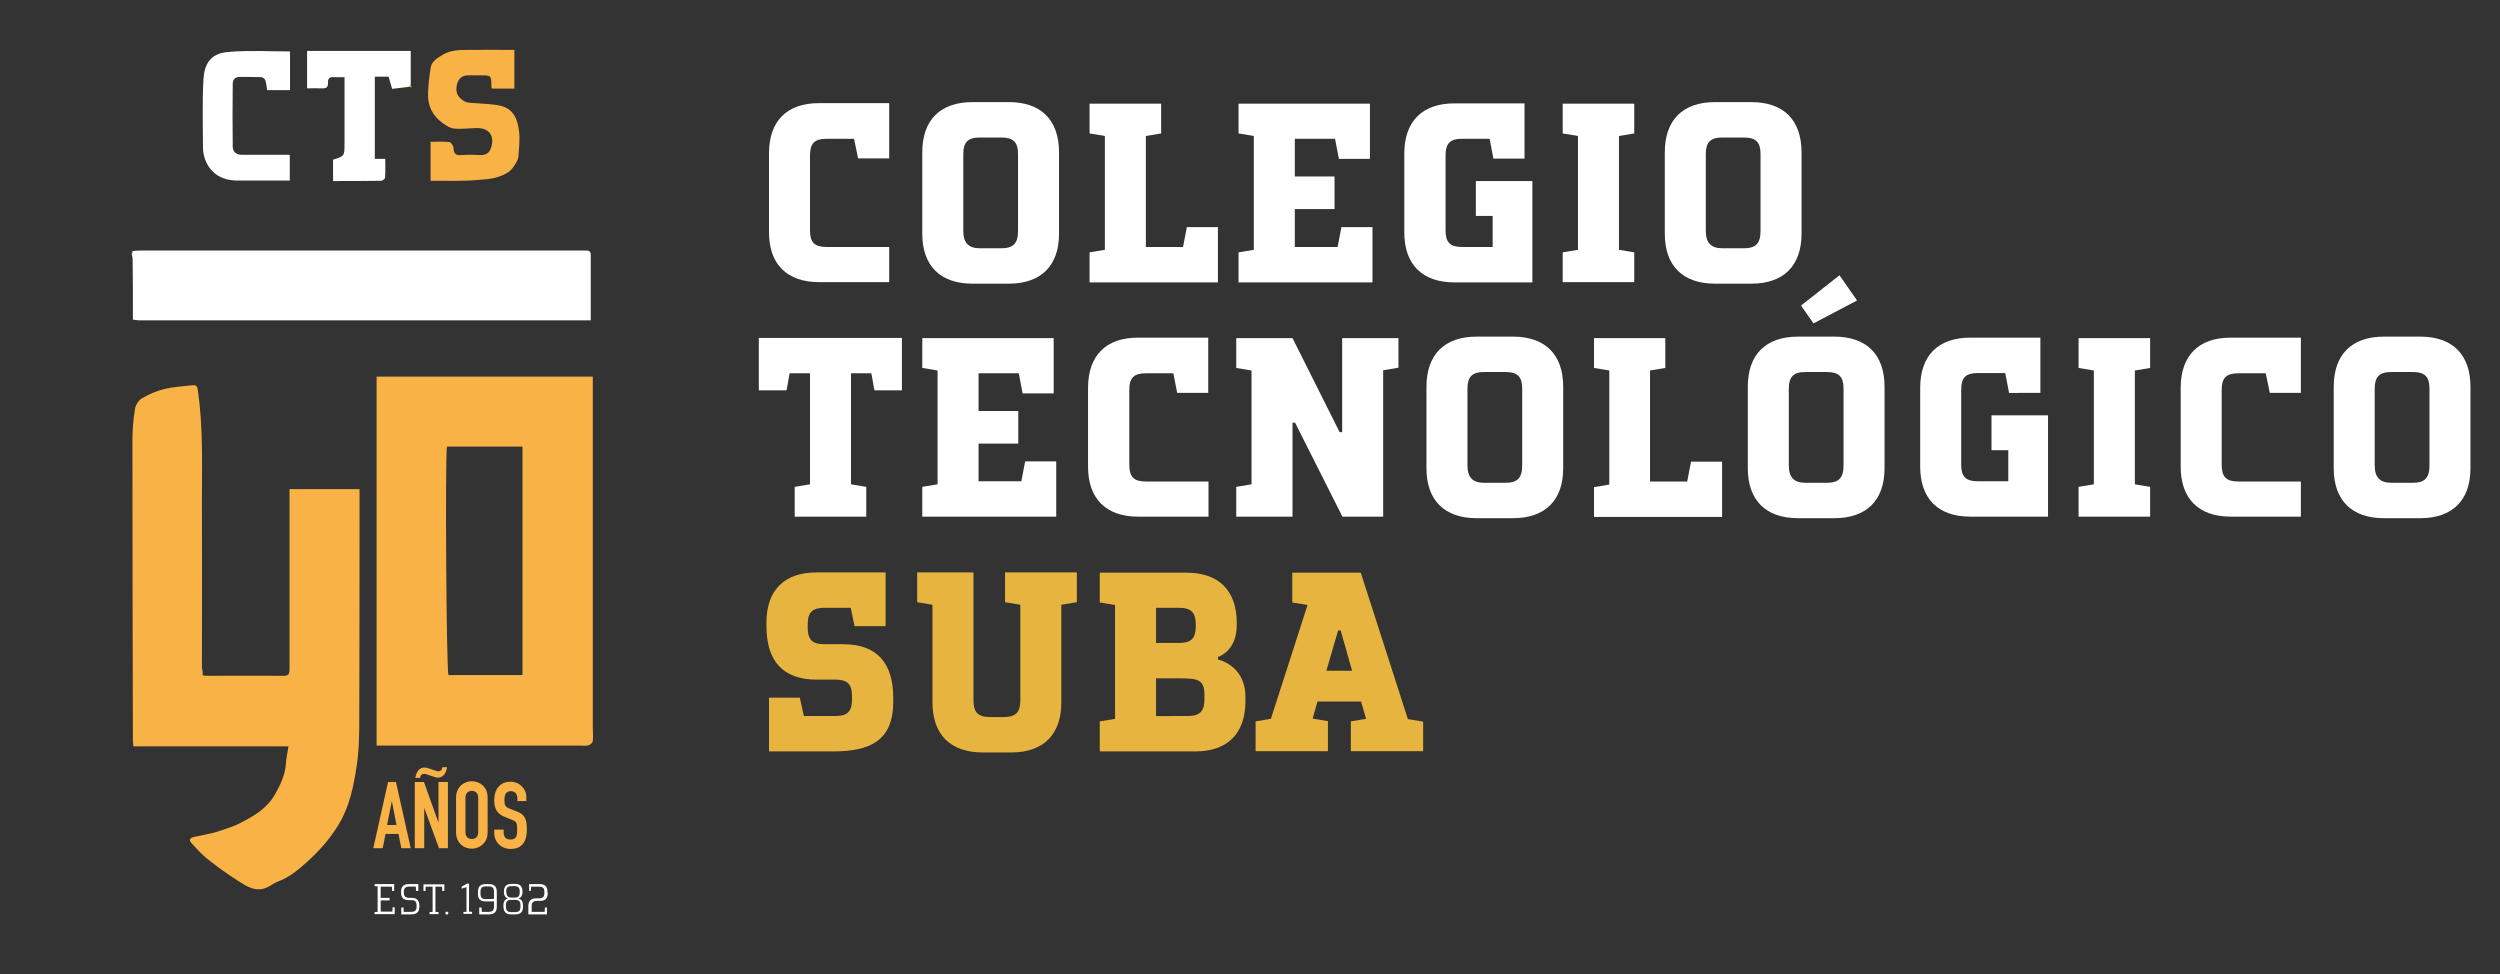 <?xml version="1.0" encoding="utf-8"?>
<!-- Generator: Adobe Illustrator 27.4.1, SVG Export Plug-In . SVG Version: 6.00 Build 0)  -->
<svg version="1.1" id="Capa_1" xmlns="http://www.w3.org/2000/svg" xmlns:xlink="http://www.w3.org/1999/xlink" x="0px" y="0px"
	 viewBox="0 0 981.8 382.5" style="enable-background:new 0 0 981.8 382.5;" xml:space="preserve">
<rect x="0" y="0" width="981.8" height="382.5" fill="#333333" stroke="none"/>
<style type="text/css">
	.st0{fill:#FFFFFF;}
	.st1{fill:#E7B43F;}
	.st2{fill:#F8B246;}
</style>
<g>
	<g>
		<path class="st0" d="M335.4,54.5h-10.8c-4.7,0-6.5,1.8-6.5,6.5v29.5c0,4.7,1.8,6.5,6.5,6.5h24.6v13.8h-27.5
			c-12.6,0-19.7-7-19.7-19.6v-31c0-12.6,7-19.7,19.6-19.7h27.6v21.7H337L335.4,54.5z"/>
		<path class="st0" d="M415.9,91.8c0,12.5-7,19.6-19.7,19.6h-14.3c-12.6,0-19.7-7-19.7-19.6v-32c0-12.6,7-19.7,19.7-19.7h14.3
			c12.6,0,19.7,7,19.7,19.7V91.8z M378.3,90.7c0,4.6,2,6.8,6.5,6.8h8.5c4.5,0,6.5-1.8,6.5-6.8V60.5c0-4.6-1.8-6.5-6.5-6.5h-8.5
			c-4.7,0-6.5,1.9-6.5,6.5V90.7z"/>
		<path class="st0" d="M433.9,53.4l-6-1V40.7H456v11.7l-6,1V97h14.6l1.5-7.8h12.2v21.7h-50.4V99.1l6-1L433.9,53.4L433.9,53.4z"/>
		<path class="st0" d="M524.3,54.5h-15.8v14.8h15.6v12.8h-15.6V97h16.8l1.5-7.8H539v21.7h-52.6V99.1l6-1V53.4l-6-1V40.7H538v21.7
			h-12.2L524.3,54.5z"/>
		<path class="st0" d="M571.2,110.9c-12.6,0-19.7-7-19.7-19.6v-31c0-12.6,7-19.7,19.7-19.7h27.5v21.7h-12.2l-1.5-7.8h-10.8
			c-4.7,0-6.5,1.8-6.5,6.5v29.5c0,4.7,1.8,6.5,6.5,6.5h12V84.8h-6.6V71.1h22.2v39.8C601.8,110.9,571.2,110.9,571.2,110.9z"/>
		<path class="st0" d="M635.8,98.1l6,1v11.7h-28.1V99.1l6-1V53.4l-6-1V40.7h28.1v11.7l-6,1V98.1z"/>
		<path class="st0" d="M707.5,91.8c0,12.5-7,19.6-19.7,19.6h-14.3c-12.6,0-19.7-7-19.7-19.6v-32c0-12.6,7-19.7,19.7-19.7h14.3
			c12.6,0,19.7,7,19.7,19.7V91.8z M669.9,90.7c0,4.6,2,6.8,6.5,6.8h8.5c4.5,0,6.5-1.8,6.5-6.8V60.5c0-4.6-1.8-6.5-6.5-6.5h-8.5
			c-4.7,0-6.5,1.9-6.5,6.5V90.7z"/>
	</g>
	<g>
		<path class="st0" d="M318.1,146.6h-8l-1.2,6.7H298v-20.6h56.2v20.6h-10.8l-1.2-6.7h-8v43.6l6,1v11.7h-28.1v-11.7l6-1V146.6z"/>
		<path class="st0" d="M400.1,146.6h-15.8v14.8h15.6v12.8h-15.6V189h16.8l1.5-7.8h12.2v21.7h-52.6v-11.7l6-1v-44.7l-6-1v-11.7h51.6
			v21.7h-12.2L400.1,146.6z"/>
		<path class="st0" d="M460.8,146.6H450c-4.7,0-6.5,1.8-6.5,6.5v29.5c0,4.7,1.8,6.5,6.5,6.5h24.6v13.8H447c-12.6,0-19.7-7-19.7-19.6
			v-31c0-12.6,7-19.7,19.6-19.7h27.6v21.7h-12.2L460.8,146.6z"/>
		<path class="st0" d="M549.2,132.7v11.7l-6,1v57.5h-16L508.6,166h-1v36.9h-22.1v-11.7l6-1v-44.7l-6-1v-11.7h22.1l18.5,36.9h1v-36.9
			h22.1V132.7z"/>
		<path class="st0" d="M613.9,183.9c0,12.5-7,19.6-19.7,19.6h-14.3c-12.6,0-19.7-7-19.7-19.6v-32c0-12.6,7-19.7,19.7-19.7h14.3
			c12.6,0,19.7,7,19.7,19.7V183.9z M576.3,182.8c0,4.6,2,6.8,6.5,6.8h8.5c4.5,0,6.5-1.8,6.5-6.8v-30.2c0-4.6-1.8-6.5-6.5-6.5h-8.5
			c-4.7,0-6.5,1.9-6.5,6.5V182.8z"/>
		<path class="st0" d="M632,145.5l-6-1v-11.7h28v11.7l-6,1v43.6h14.6l1.5-7.8h12.2V203H626v-11.7l6-1V145.5z"/>
		<path class="st0" d="M740.1,183.9c0,12.5-7,19.6-19.7,19.6h-14.3c-12.6,0-19.7-7-19.7-19.6v-32c0-12.6,7-19.7,19.7-19.7h14.3
			c12.6,0,19.7,7,19.7,19.7V183.9z M702.5,182.8c0,4.6,2,6.8,6.5,6.8h8.5c4.5,0,6.5-1.8,6.5-6.8v-30.2c0-4.6-1.8-6.5-6.5-6.5H709
			c-4.7,0-6.5,1.9-6.5,6.5V182.8z M729.3,118l-17.1,9l-4.9-7l15.1-11.9L729.3,118z"/>
		<path class="st0" d="M773.8,202.9c-12.6,0-19.7-7-19.7-19.6v-31c0-12.6,7-19.7,19.7-19.7h27.5v21.7H789l-1.5-7.8h-10.8
			c-4.7,0-6.5,1.8-6.5,6.5v29.5c0,4.7,1.8,6.5,6.5,6.5h12v-12.2h-6.6v-13.7h22.2v39.8H773.8z"/>
		<path class="st0" d="M838.4,190.2l6,1v11.7h-28.1v-11.7l6-1v-44.7l-6-1v-11.7h28.1v11.7l-6,1V190.2z"/>
		<path class="st0" d="M889.8,146.6H879c-4.7,0-6.5,1.8-6.5,6.5v29.5c0,4.7,1.8,6.5,6.5,6.5h24.6v13.8h-27.5
			c-12.6,0-19.7-7-19.7-19.6v-31c0-12.6,7-19.7,19.6-19.7h27.6v21.7h-12.2L889.8,146.6z"/>
		<path class="st0" d="M970.2,183.9c0,12.5-7,19.6-19.7,19.6h-14.3c-12.6,0-19.7-7-19.7-19.6v-32c0-12.6,7-19.7,19.7-19.7h14.3
			c12.6,0,19.7,7,19.7,19.7V183.9z M932.6,182.8c0,4.6,2,6.8,6.5,6.8h8.5c4.5,0,6.5-1.8,6.5-6.8v-30.2c0-4.6-1.8-6.5-6.5-6.5h-8.5
			c-4.7,0-6.5,1.9-6.5,6.5V182.8z"/>
	</g>
	<g>
		<path class="st1" d="M315.7,281.2h12.4c4.7,0,6.5-1.8,6.5-6.5v-1.3c0-4.7-1.8-6.5-6.5-6.5h-7.4c-13.4,0-19.7-7.5-19.7-21v-1.4
			c0-12.6,6.9-19.7,19.7-19.7h27.1v21.1h-12.2l-1.5-7.2h-10.4c-4.7,0-6.5,1.8-6.5,6.5v1.3c0,4.7,1.8,6.5,6.5,6.5h7.5
			c13.3,0,19.6,7.5,19.6,21.1v1.4c0,15.4-9,19.6-23.8,19.6h-25V274h12.1L315.7,281.2z"/>
		<path class="st1" d="M394.7,236.5v-11.7h28.2v11.7l-6.1,1v38.4c0,12.5-7,19.6-19.6,19.6h-11.3c-12.6,0-19.7-7-19.7-19.6v-38.4
			l-6-1v-11.7h22.1v50.3c0,4.6,1.8,6.5,6.5,6.5h5.4c4.7,0,6.5-1.9,6.5-6.5v-37.6L394.7,236.5z"/>
		<path class="st1" d="M431.9,295v-11.7l6-1v-44.7l-6-1v-11.7H466c12.6,0,19.7,7,19.7,19.7v0.9c0,10.4-7.4,12.5-7.4,12.5v1
			c0,0,10.8,2.2,10.8,14.6v1.9c0,12.5-7,19.6-19.7,19.6h-37.5V295z M463.1,252.5c4.7,0,6.5-1.8,6.5-6.5v-0.8c0-4.6-1.8-6.5-6.5-6.5
			H454v13.8H463.1z M466.5,281.2c4.7,0,6.5-1.9,6.5-6.5v-1.8c0-6-2.6-6.5-9.6-6.5H454v14.8H466.5z"/>
		<path class="st1" d="M534.5,275.5h-17.1l-1.9,6.7l6,1V295h-28.4v-11.7l6-1l14.4-44.7l-6-1v-11.7h26.9l18.5,57.5l6,1V295h-28.4
			v-11.7l6-1L534.5,275.5z M520.9,263.4H531l-4.5-15.8h-1L520.9,263.4z"/>
	</g>
</g>
<path class="st2" d="M147.9,292.8c0-48.4,0-96.6,0-144.9c28.2,0,56.4,0,84.9,0c0,1,0,1.8,0,2.7c0,44.9,0,89.8,0,134.7
	c0,1.9,0.2,3.9,0,5.8c-0.1,0.6-1,1.4-1.7,1.6c-1,0.3-2.2,0.1-3.3,0.1c-25.6,0-51.2,0-76.8,0C150.1,292.8,149.1,292.8,147.9,292.8z
	 M175.5,175.4c-0.7,6.9-0.2,86.2,0.6,89.7c9.8,0,19.6,0,29.1,0c0-30,0-59.8,0-89.7C195.2,175.4,185.4,175.4,175.5,175.4z"/>
<path class="st2" d="M79.6,265.2c0.7,0.1,1,0.2,1.4,0.2c10.2,0,20.3-0.1,30.5,0c2.1,0,2.2-1.1,2.2-2.7c0-22.5,0-45.1,0-67.6
	c0-1,0-1.9,0-3c9.3,0,18.4,0,27.5,0c0,2.3,0,4.6,0,6.9c0,27.2,0,54.5-0.1,81.7c0,6.6,0,13.4-1,19.9c-1.2,8-2.7,15.9-7.1,23.2
	c-3.3,5.5-7.4,10.1-12.1,14.4c-3.6,3.3-7.3,6.4-12,8.1c-1.3,0.5-2.4,1.4-3.6,2c-4.7,2.4-8.4-0.2-12-2.5c-4.2-2.6-8.2-5.6-12-8.6
	c-2.3-1.8-4.2-4.1-6.2-6.2c-1.1-1.2-0.3-2,1-2.3c2.4-0.5,4.7-0.9,7.1-1.5c2.5-0.6,4.9-1.5,7.2-2.3c1.8-0.6,3.5-1.4,5.1-2.3
	c4.9-2.5,9.5-5.5,12.3-10.3c2.2-3.8,4.2-7.9,4.5-12.5c0.1-2.1,0.6-4.2,1-6.7c-20.5,0-40.6,0-60.9,0c-0.1-0.9-0.2-1.5-0.2-2.1
	c-0.1-39.2-0.2-78.4-0.2-117.6c0-4.2,0.3-8.5,1-12.7c0.2-1.6,1.4-3.5,2.8-4.3c2.7-1.6,5.7-2.9,8.7-3.6c3.6-0.9,7.4-1.1,11.1-1.5
	c1.5-0.2,1.9,0.5,2.1,2c2.1,14.3,1.6,28.7,1.6,43c0.1,22,0,44.1,0,66.1C79.6,263.2,79.6,264.1,79.6,265.2z"/>
<path class="st0" d="M52.2,125.5c0-7.8,0-15.7-0.1-23.5c0-0.8-0.3-1.7-0.4-2.5c0.2,0,0.4-0.1,0.5-0.2c-0.1-0.2-0.2-0.5-0.3-0.7
	c1-0.1,2.1-0.2,3.1-0.2c56.5,0,113.1,0,169.6,0c1.9,0,3.8,0,5.8,0c1.5,0,1.6,0.9,1.6,2c0,8.3,0,16.6,0,25.4c-2.2,0-4.4,0-6.6,0
	c-56.9,0-113.9,0-170.8,0C53.7,125.8,52.9,125.6,52.2,125.5C52.2,125.5,52.2,125.5,52.2,125.5z"/>
<path class="st2" d="M169.1,71c0-5.2,0-10.1,0-15.3c2.5,0,5-0.2,7.4,0.1c0.6,0.1,1.6,1.5,1.6,2.2c0,2.3,0.9,3.1,3.1,2.9
	c2.5-0.2,5.1-0.1,7.7,0c2.1,0,3.4-1,4-3c1.4-4.6-0.8-7.6-5.5-7.6c-3,0-6,0.5-9,0.2c-1.6-0.1-3.2-1.2-4.6-2.2
	c-3.9-2.8-5.9-6.8-5.7-11.6c0.1-3.3,0.5-6.7,1-10c0.4-2.7,2.8-4,4.8-5.2c3-1.8,6.4-1.9,9.7-1.9c6.1-0.1,12.1,0,18.4,0
	c0,5.1,0,10.1,0,15.2c-3,0-5.9,0-8.7,0c-0.1-0.2-0.3-0.3-0.3-0.5c0-5.1-0.3-4.7-4.9-4.7c-1.4,0-2.9,0-4.3,0c-2.3,0-3.7,1.3-4.3,3.4
	c-0.8,3.1,0.2,4.9,2.1,6.3c1.6,1.2,3.2,1.1,4.9,1.2c3.4,0.3,7,0.3,10.3,1.1c5.2,1.3,6.6,5.8,7.1,10.4c0.3,3.1-0.1,6.3-0.3,9.5
	c-0.1,1.6-2.4,5.1-3.8,6c-3.4,2.3-7.3,2.9-11.2,3.1C182.3,71.2,175.8,71,169.1,71z"/>
<path class="st0" d="M160.7,34.1c-2.2,0.3-4.5,0.5-6.7,0.8c-0.5-1.7-0.9-3.1-1.4-4.8c-1.4,0-3.3,0-5.4,0c0,10.6,0,21.4,0,32.3
	c1.3,0,2.5,0,4.1,0c0,2.5,0.1,5-0.1,7.4c0,0.5-1,1.2-1.6,1.2c-6.2,0.1-12.5,0.1-18.8,0.1c0-2.9,0-5.6,0-8.4c4.5-1.4,4.5-1.4,4.5-6.4
	c0-8,0-16,0-24c0-0.7,0-1.4,0-2c-1.5,0-2.9,0.1-4.2,0c-1.6-0.2-2.4,0.6-2.3,2.1c0.1,1.9-0.7,2.4-2.4,2.3c-1.8-0.1-3.7,0-5.8,0
	c0-4.9,0-9.8,0-14.7c13.4,0,27.1,0,40.7,0c0,4.3,0,8.7,0,13C161.1,33.3,160.9,33.7,160.7,34.1z"/>
<path class="st0" d="M113.9,20.2c0,4.9,0,10,0,15.2c-3,0-6,0-9,0c-0.2-1.3-0.3-2.6-0.7-3.9c-0.2-0.5-1-1.2-1.6-1.2
	c-2.9-0.1-5.8-0.1-8.6-0.1c-1.8,0-2.6,1.3-2.6,2.7c-0.1,8.2-0.1,16.5,0,24.7c0,2,1.4,3.2,3.6,3.2c6.2,0,12.4,0,18.8,0
	c0,3.4,0,6.7,0,10.1c-6.9,0-13.8,0-20.6,0c-6.7,0-11.3-3.4-13-9.4c-0.4-1.3-0.5-2.8-0.5-4.2c0-8.7-0.3-17.4,0.2-26.1
	c0.4-6.9,3.4-10.3,9.8-10.8C97.7,19.7,105.7,20.2,113.9,20.2z"/>
<path class="st2" d="M160.7,34.1c0.2-0.4,0.4-0.8,0.6-1.2c0.1,0.5,0.2,0.9,0.3,1.4C161.3,34.2,161,34.2,160.7,34.1z"/>
<path class="st2" d="M51.9,98.6c0.1,0.2,0.2,0.5,0.3,0.7c-0.2,0.1-0.4,0.1-0.5,0.2C51.7,99.2,51.8,98.9,51.9,98.6z"/>
<path class="st2" d="M52.2,125.5C52.2,125.5,52.2,125.5,52.2,125.5C52.2,125.5,52.2,125.5,52.2,125.5z"/>
<g>
	<path class="st2" d="M152.4,307.1h3.1l5.8,26h-3.7l-1.1-5.6h-5.1l-1.1,5.6h-3.7L152.4,307.1z M153.9,314.6L153.9,314.6L152,324h3.7
		L153.9,314.6z"/>
	<path class="st2" d="M162.9,307.1h3.6l5.6,15.7h0.1v-15.7h3.7v26h-3.5l-5.7-15.6h-0.1v15.6h-3.7V307.1z M175.6,301.3
		c-0.4,2.2-1.4,4.1-3.7,4.1c-1.1,0-4.4-1.5-5.3-1.5c-1,0-1.6,0.7-1.6,1.6h-1.9c0.4-2.2,1.4-4.1,3.7-4.1c1.1,0,4.5,1.5,5.3,1.5
		c1,0,1.6-0.7,1.6-1.6H175.6z"/>
	<path class="st2" d="M179.1,313.2c0-4.2,3.2-6.4,6.2-6.4s6.2,2.1,6.2,6.4v13.7c0,4.2-3.2,6.4-6.2,6.4s-6.2-2.1-6.2-6.4V313.2z
		 M182.8,326.9c0,1.8,1.2,2.6,2.5,2.6s2.5-0.8,2.5-2.6v-13.7c0-1.8-1.2-2.6-2.5-2.6s-2.5,0.8-2.5,2.6V326.9z"/>
	<path class="st2" d="M206.9,314.6h-3.7v-0.8c0-1.7-0.7-3.1-2.6-3.1c-2,0-2.5,1.6-2.5,3.4c0,2,0.2,2.7,2.1,3.5l2.8,1.1
		c3.3,1.2,3.9,3.3,3.9,7.1c0,4.4-1.6,7.6-6.4,7.6c-3.6,0-6.4-2.7-6.4-6.2v-1.4h3.7v1.2c0,1.4,0.7,2.7,2.6,2.7c2.5,0,2.7-1.5,2.7-3.9
		c0-2.8-0.3-3.2-2.2-3.9l-2.7-1.1c-3.2-1.3-4.1-3.4-4.1-6.7c0-3.9,2.1-7.1,6.4-7.1c3.7,0,6.2,3,6.2,5.9V314.6z"/>
</g>
<g>
	<path class="st0" d="M153.9,348.2h-4.4v4.4h3.5v1h-3.5v4.4h4.6l0.1-1.7h0.8v2.7h-7.9v-0.8l1.2-0.1v-10l-1.2-0.1v-0.8h7.7v2.7h-0.8
		L153.9,348.2z"/>
	<path class="st0" d="M158.5,358.1h3c1.5,0,2.1-0.6,2.1-2.1v-0.4c0-1.5-0.6-2.1-2.1-2.1h-1c-2.1,0-3-1-3-3.1v-0.1c0-2.1,1-3.1,3-3.1
		h3.8v2.7h-0.9l-0.1-1.7h-2.6c-1.5,0-2.1,0.6-2.1,2.1v0.2c0,1.5,0.6,2.1,2.1,2.1h1c2,0,3,1,3,3.1v0.3c0,2.1-1,3.1-3.2,3.1h-3.9v-2.7
		h0.9L158.5,358.1z"/>
	<path class="st0" d="M169.8,348.2h-2.6l-0.1,1.7h-0.8v-2.6h8.2v2.6h-0.8l-0.1-1.7h-2.6v9.9l1.2,0.1v0.8h-3.5v-0.8l1.2-0.1v-9.9
		H169.8z"/>
</g>
<g>
	<path class="st0" d="M175.5,358c0.3,0,0.6,0.3,0.6,0.6c0,0.3-0.3,0.6-0.6,0.6s-0.6-0.3-0.6-0.6C174.9,358.2,175.1,358,175.5,358z"
		/>
	<path class="st0" d="M183.2,358.1v-9.7l-1.9,0.6v-0.8l2.1-1.2h0.8v11l1.2,0.1v0.8H182v-0.8L183.2,358.1z"/>
	<path class="st0" d="M194,354h-3.3c-2.1,0-3-1-3-3v-0.8c0-2,1-3,3-3h1.4c2,0,3,1,3,3v5.9c0,2-1,3-3,3h-3.9v-2.7h0.9l0.1,1.7h2.7
		c1.5,0,2.1-0.6,2.1-2.1L194,354L194,354z M194,353v-2.8c0-1.5-0.6-2.1-2.1-2.1h-1.1c-1.5,0-2.1,0.6-2.1,2.1v0.8
		c0,1.5,0.6,2.1,2.1,2.1L194,353L194,353z"/>
	<path class="st0" d="M202.2,347.1c2,0,3,1,3,3v0.2c0,2.2-1.5,2.5-1.5,2.5v0.1c0,0,1.7,0.3,1.7,2.6v0.6c0,2-1,3-3,3h-1.7
		c-2.1,0-3-1.1-3-3.3v-0.3c0-2.4,1.7-2.6,1.7-2.6v-0.1c0,0-1.5-0.3-1.5-2.5v-0.2c0-2,1-3,3-3L202.2,347.1L202.2,347.1z M198.7,356.1
		c0,1.5,0.6,2.1,2.1,2.1h1.5c1.5,0,2.1-0.6,2.1-2.1v-0.6c0-1.5-0.6-2.1-2.1-2.1h-1.5c-1.5,0-2.1,0.6-2.1,2.1V356.1z M198.9,350.4
		c0,1.5,0.6,2.1,2,2.1h1.2c1.5,0,2-0.6,2-2.1v-0.3c0-1.5-0.6-2.1-2.1-2.1h-1.1c-1.5,0-2.1,0.6-2.1,2.1L198.9,350.4L198.9,350.4z"/>
	<path class="st0" d="M215.1,350.8c0,2-1,3-3,3h-1.2c-1.5,0-2.1,0.6-2.1,2.1v2.2h5.1l0.1-1.7h0.8v2.7h-7.3v-3.3c0-2,1-3,3-3h1.2
		c1.4,0,2.1-0.6,2.1-2.1v-0.4c0-1.5-0.6-2.1-2.1-2.1h-3.1l-0.2,1.7h-0.6v-2.7h4.2c2,0,3,1,3,3L215.1,350.8L215.1,350.8z"/>
</g>
</svg>
